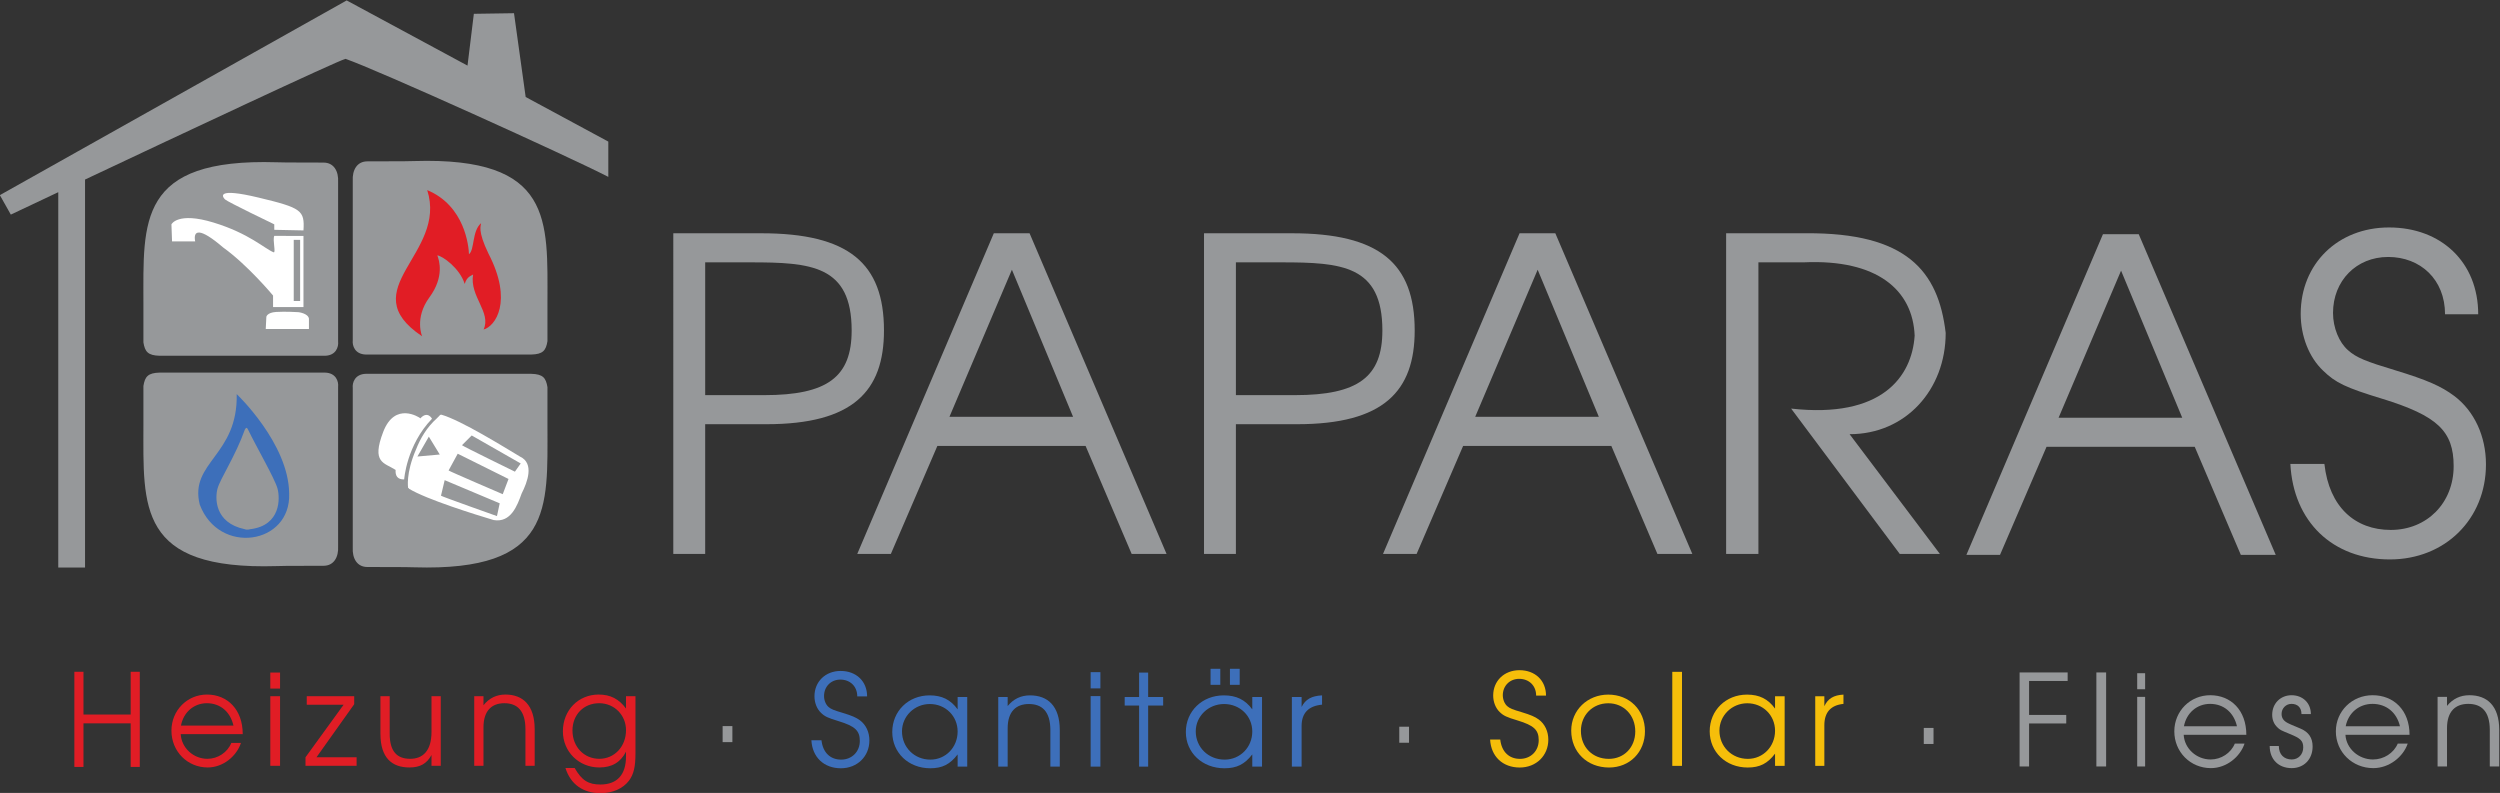 <?xml version="1.0" encoding="UTF-8" standalone="no"?>
<!-- Created with Inkscape (http://www.inkscape.org/) -->

<svg
   xmlns:dc="http://purl.org/dc/elements/1.1/"
   xmlns:cc="http://creativecommons.org/ns#"
   xmlns:rdf="http://www.w3.org/1999/02/22-rdf-syntax-ns#"
   xmlns:svg="http://www.w3.org/2000/svg"
   xmlns="http://www.w3.org/2000/svg"
   xmlns:sodipodi="http://sodipodi.sourceforge.net/DTD/sodipodi-0.dtd"
   xmlns:inkscape="http://www.inkscape.org/namespaces/inkscape"
   version="1.1"
   id="svg3713"
   xml:space="preserve"
   width="456.417"
   height="144.762"
   viewBox="0 0 456.417 144.762"
   sodipodi:docname="paparas.svg"
   inkscape:version="0.92.4 5da689c313, 2019-01-14"><rect x="0" y="0" width="456.417" height="144.762" fill="#333333" stroke="none"/><defs
     id="defs3717"><clipPath
       clipPathUnits="userSpaceOnUse"
       id="clipPath3729"><path
         d="M 0,360 H 504 V 0 H 0 Z"
         id="path3727"
         inkscape:connector-curvature="0" /></clipPath><clipPath
       clipPathUnits="userSpaceOnUse"
       id="clipPath3893"><path
         d="m 113.938,174.188 v 0 z"
         id="path3891"
         inkscape:connector-curvature="0" /></clipPath></defs><sodipodi:namedview
     pagecolor="#ffffff"
     bordercolor="#666666"
     borderopacity="1"
     objecttolerance="10"
     gridtolerance="10"
     guidetolerance="10"
     inkscape:pageopacity="0"
     inkscape:pageshadow="2"
     inkscape:window-width="5120"
     inkscape:window-height="2744"
     id="namedview3715"
     showgrid="false"
     inkscape:zoom="1.9315476"
     inkscape:cx="228.6672"
     inkscape:cy="73.873204"
     inkscape:window-x="0"
     inkscape:window-y="64"
     inkscape:window-maximized="1"
     inkscape:current-layer="g3721" /><g
     id="g3721"
     inkscape:groupmode="layer"
     inkscape:label="19347 Stefanos Paparas "
     transform="matrix(1.333,0,0,-1.333,-107.333,310.889)"><g
       id="g3723"><g
         id="g3725"
         clip-path="url(#clipPath3729)"><g
           id="g3731"
           transform="translate(183.296,197.294)"><path
             d="m 0,0 h -6.195 v -18.187 h 8.083 c 8.674,0 11.978,2.497 11.978,8.856 C 13.866,-0.416 8.32,0 0,0 m 2.183,-22.168 h -8.378 v -17.771 h -4.367 V 3.982 H 1.475 c 11.979,0 16.817,-4.101 16.817,-13.313 0,-8.32 -4.249,-12.837 -16.109,-12.837"
             style="fill:#96989a;fill-opacity:1;fill-rule:nonzero;stroke:none"
             id="path3733"
             inkscape:connector-curvature="0" /></g><g
           id="g3735"
           transform="translate(219.11,196.284)"><path
             d="M 0,0 -8.556,-20.147 H 8.379 Z M 16.404,-38.929 10.09,-24.13 h -20.298 l -6.373,-14.799 h -4.602 L -2.478,4.992 h 4.897 l 18.764,-43.921 z"
             style="fill:#96989a;fill-opacity:1;fill-rule:nonzero;stroke:none"
             id="path3737"
             inkscape:connector-curvature="0" /></g><g
           id="g3739"
           transform="translate(255.984,197.294)"><path
             d="m 0,0 h -6.196 v -18.187 h 8.084 c 8.674,0 11.978,2.497 11.978,8.856 C 13.866,-0.416 8.319,0 0,0 m 2.183,-22.168 h -8.379 v -17.771 h -4.367 V 3.982 H 1.475 c 11.978,0 16.816,-4.101 16.816,-13.313 0,-8.32 -4.248,-12.837 -16.108,-12.837"
             style="fill:#96989a;fill-opacity:1;fill-rule:nonzero;stroke:none"
             id="path3741"
             inkscape:connector-curvature="0" /></g><g
           id="g3743"
           transform="translate(291.117,196.284)"><path
             d="M 0,0 -8.556,-20.147 H 8.379 Z M 16.403,-38.929 10.09,-24.13 h -20.298 l -6.372,-14.799 h -4.603 L -2.479,4.992 h 4.898 l 18.765,-43.921 z"
             style="fill:#96989a;fill-opacity:1;fill-rule:nonzero;stroke:none"
             id="path3745"
             inkscape:connector-curvature="0" /></g><g
           id="g3747"
           transform="translate(333.839,173.759)"><path
             d="M 0,0 12.37,-16.403 H 6.872 L -8.007,3.507 C 4.411,2.116 8.536,7.866 8.911,13.491 c -0.25,6.25 -5.125,10.5 -15.185,10.045 h -6.214 V -16.403 H -16.91 V 27.518 H -5.976 C 7.786,27.616 12.161,22.366 13.161,13.866 13.161,6.081 7.661,-0.009 0,0"
             style="fill:#96989a;fill-opacity:1;fill-rule:nonzero;stroke:none"
             id="path3749"
             inkscape:connector-curvature="0" /></g><g
           id="g3751"
           transform="translate(371.019,196.159)"><path
             d="M 0,0 -8.556,-20.147 H 8.379 Z M 16.403,-38.929 10.09,-24.13 h -20.298 l -6.372,-14.799 h -4.603 L -2.479,4.992 h 4.898 l 18.765,-43.921 z"
             style="fill:#96989a;fill-opacity:1;fill-rule:nonzero;stroke:none"
             id="path3753"
             inkscape:connector-curvature="0" /></g><g
           id="g3755"
           transform="translate(407.838,156.606)"><path
             d="m 0,0 c -7.848,0 -13.218,5.17 -13.631,13.075 h 4.662 c 0.649,-5.884 4.19,-9.034 9.087,-9.034 4.956,0 8.614,3.686 8.614,8.736 0,4.815 -2.242,6.895 -9.735,9.213 -5.075,1.545 -6.432,2.199 -8.143,3.863 -1.948,1.843 -3.069,4.755 -3.069,7.786 0,6.835 5.075,11.827 12.097,11.827 7.139,0 12.214,-4.755 12.214,-11.886 H 7.553 c 0,4.754 -3.364,7.845 -7.789,7.845 -4.367,0 -7.553,-3.269 -7.553,-7.667 0,-2.021 0.826,-4.042 2.065,-5.112 1.121,-1.01 2.479,-1.545 6.432,-2.733 4.484,-1.367 6.313,-2.2 8.084,-3.507 2.772,-2.08 4.366,-5.527 4.366,-9.39 C 13.158,5.527 7.553,0 0,0"
             style="fill:#96989a;fill-opacity:1;fill-rule:nonzero;stroke:none"
             id="path3757"
             inkscape:connector-curvature="0" /></g><g
           id="g3759"
           transform="translate(91.954,128.188)"><path
             d="M 0,0 V 5.968 H 6.462 V 0 H 7.711 V 13.031 H 6.462 V 7.175 H 0 v 5.856 H -1.249 V 0 Z"
             style="fill:#e11d25;fill-opacity:1;fill-rule:nonzero;stroke:none"
             id="path3761"
             inkscape:connector-curvature="0" /></g><g
           id="g3763"
           transform="translate(108.857,136.914)"><path
             d="M 0,0 C -1.786,0 -3.209,-1.237 -3.553,-3.066 H 3.638 C 3.209,-1.167 1.819,0 0,0 m -3.587,-4.234 c 0.103,-1.882 1.733,-3.381 3.655,-3.381 1.425,0 2.746,0.872 3.278,2.178 H 4.667 C 4.066,-7.249 2.23,-8.8 0.103,-8.8 c -2.78,0 -4.96,2.213 -4.96,5.036 0,2.771 2.145,4.95 4.874,4.95 2.78,0 4.891,-2.04 4.891,-5.42 z"
             style="fill:#e11d25;fill-opacity:1;fill-rule:nonzero;stroke:none"
             id="path3765"
             inkscape:connector-curvature="0" /></g><path
           d="m 117.54,137.873 h 1.336 v -9.532 h -1.336 z m 0,3.24 h 1.336 v -2.195 h -1.336 z"
           style="fill:#e11d25;fill-opacity:1;fill-rule:nonzero;stroke:none"
           id="path3767"
           inkscape:connector-curvature="0" /><g
           id="g3769"
           transform="translate(122.361,128.341)"><path
             d="M 0,0 V 1.168 L 5.218,8.364 H 0.172 V 9.532 H 6.67 V 8.434 L 1.503,1.168 H 6.998 V 0 Z"
             style="fill:#e11d25;fill-opacity:1;fill-rule:nonzero;stroke:none"
             id="path3771"
             inkscape:connector-curvature="0" /></g><g
           id="g3773"
           transform="translate(139.618,128.341)"><path
             d="m 0,0 v 1.481 c -0.635,-1.185 -1.561,-1.708 -3.017,-1.708 -2.383,0 -3.978,1.29 -3.978,4.619 v 5.14 h 1.269 v -5.14 c 0,-2.423 0.995,-3.434 2.811,-3.434 C -1.2,0.958 0,2.039 0,4.635 V 9.532 H 1.269 V 0 Z"
             style="fill:#e11d25;fill-opacity:1;fill-rule:nonzero;stroke:none"
             id="path3775"
             inkscape:connector-curvature="0" /></g><g
           id="g3777"
           transform="translate(152.484,128.341)"><path
             d="m 0,0 v 5.001 c 0,2.597 -1.164,3.572 -2.891,3.572 -1.693,0 -2.857,-0.993 -2.857,-3.328 V 0 h -1.266 v 9.532 h 1.266 V 8.295 c 0.787,0.976 1.779,1.464 3.011,1.464 2.344,0 4.003,-1.412 4.003,-4.758 V 0 Z"
             style="fill:#e11d25;fill-opacity:1;fill-rule:nonzero;stroke:none"
             id="path3779"
             inkscape:connector-curvature="0" /></g><g
           id="g3781"
           transform="translate(162.583,136.914)"><path
             d="m 0,0 c -2.118,0 -3.658,-1.568 -3.658,-3.746 0,-2.213 1.575,-3.869 3.676,-3.869 2.082,0 3.657,1.69 3.657,3.921 C 3.675,-1.62 2.065,0 0,0 m 4.078,-10.612 c -0.823,-1.08 -2.223,-1.707 -3.886,-1.707 -2.415,0 -4.112,1.219 -4.813,3.45 h 1.261 c 0.98,-1.726 1.907,-2.266 3.518,-2.266 2.309,0 3.517,1.342 3.517,3.851 v 0.645 C 2.923,-8.103 1.732,-8.8 0.018,-8.8 c -2.801,0 -4.988,2.161 -4.988,4.949 0,2.875 2.1,5.037 4.9,5.037 1.61,0 2.782,-0.611 3.745,-1.917 v 1.69 H 4.97 v -7.824 c 0,-1.865 -0.245,-2.876 -0.892,-3.747"
             style="fill:#e11d25;fill-opacity:1;fill-rule:nonzero;stroke:none"
             id="path3783"
             inkscape:connector-curvature="0" /></g><path
           d="m 179.49,133.779 h 1.336 v -2.195 h -1.336 z"
           style="fill:#96989a;fill-opacity:1;fill-rule:nonzero;stroke:none"
           id="path3785"
           inkscape:connector-curvature="0" /><path
           d="M 272.164,133.695 H 273.5 V 131.5 h -1.336 z"
           style="fill:#96989a;fill-opacity:1;fill-rule:nonzero;stroke:none"
           id="path3787"
           inkscape:connector-curvature="0" /><path
           d="m 343.998,133.528 h 1.336 v -2.195 h -1.336 z"
           style="fill:#96989a;fill-opacity:1;fill-rule:nonzero;stroke:none"
           id="path3789"
           inkscape:connector-curvature="0" /><g
           id="g3791"
           transform="translate(195.69,128.003)"><path
             d="m 0,0 c -2.328,0 -3.92,1.516 -4.042,3.834 h 1.382 c 0.192,-1.726 1.243,-2.649 2.695,-2.649 1.47,0 2.555,1.081 2.555,2.561 0,1.412 -0.665,2.022 -2.887,2.701 -1.505,0.453 -1.908,0.645 -2.415,1.133 -0.578,0.54 -0.91,1.395 -0.91,2.283 0,2.004 1.505,3.467 3.587,3.467 2.117,0 3.623,-1.393 3.623,-3.484 H 2.24 c 0,1.393 -0.998,2.3 -2.31,2.3 -1.295,0 -2.24,-0.958 -2.24,-2.249 0,-0.591 0.245,-1.184 0.613,-1.498 C -1.365,8.103 -0.962,7.946 0.21,7.598 1.54,7.197 2.082,6.953 2.607,6.569 3.43,5.96 3.902,4.949 3.902,3.816 3.902,1.621 2.24,0 0,0"
             style="fill:#3d6fba;fill-opacity:1;fill-rule:nonzero;stroke:none"
             id="path3793"
             inkscape:connector-curvature="0" /></g><g
           id="g3795"
           transform="translate(207.875,136.803)"><path
             d="m 0,0 c -2.114,0 -3.819,-1.673 -3.819,-3.746 0,-2.179 1.687,-3.869 3.89,-3.869 2.096,0 3.73,1.69 3.73,3.851 C 3.801,-1.638 2.131,0 0,0 M 3.801,-8.573 V -6.9 c -1.03,-1.36 -2.096,-1.9 -3.748,-1.9 -2.984,0 -5.204,2.126 -5.204,4.967 0,2.857 2.202,5.018 5.115,5.018 1.688,0 2.878,-0.592 3.837,-1.916 v 1.69 h 1.315 v -9.532 z"
             style="fill:#3d6fba;fill-opacity:1;fill-rule:nonzero;stroke:none"
             id="path3797"
             inkscape:connector-curvature="0" /></g><g
           id="g3799"
           transform="translate(224.378,128.23)"><path
             d="m 0,0 v 5.001 c 0,2.597 -1.184,3.572 -2.942,3.572 -1.724,0 -2.907,-0.993 -2.907,-3.328 V 0 h -1.289 v 9.532 h 1.289 V 8.295 c 0.8,0.976 1.81,1.463 3.063,1.463 2.386,0 4.075,-1.411 4.075,-4.757 L 1.289,0 Z"
             style="fill:#3d6fba;fill-opacity:1;fill-rule:nonzero;stroke:none"
             id="path3801"
             inkscape:connector-curvature="0" /></g><path
           d="m 229.894,137.886 h 1.336 v -9.656 h -1.336 z m 0,3.282 h 1.336 v -2.224 h -1.336 z"
           style="fill:#3d6fba;fill-opacity:1;fill-rule:nonzero;stroke:none"
           id="path3803"
           inkscape:connector-curvature="0" /><g
           id="g3805"
           transform="translate(237.769,136.594)"><path
             d="M 0,0 V -8.364 H -1.238 V 0 h -1.975 v 1.168 h 1.975 V 4.514 H 0 V 1.168 H 2.056 V 0 Z"
             style="fill:#3d6fba;fill-opacity:1;fill-rule:nonzero;stroke:none"
             id="path3807"
             inkscape:connector-curvature="0" /></g><g
           id="g3809"
           transform="translate(248.242,129.188)"><path
             d="m 0,0 c -2.238,0 -3.953,1.69 -3.953,3.869 0,2.073 1.732,3.746 3.881,3.746 2.166,0 3.861,-1.637 3.861,-3.763 C 3.789,1.69 2.129,0 0,0 M 3.789,8.574 V 6.884 C 2.814,8.208 1.605,8.8 -0.109,8.8 c -2.961,0 -5.2,-2.16 -5.2,-5.018 0,-2.841 2.258,-4.967 5.289,-4.967 1.68,0 2.762,0.54 3.809,1.9 v -1.673 h 1.336 v 9.532 z"
             style="fill:#3d6fba;fill-opacity:1;fill-rule:nonzero;stroke:none"
             id="path3811"
             inkscape:connector-curvature="0" /></g><path
           d="m 246.316,141.627 h 1.336 v -2.195 h -1.336 z"
           style="fill:#3d6fba;fill-opacity:1;fill-rule:nonzero;stroke:none"
           id="path3813"
           inkscape:connector-curvature="0" /><path
           d="m 248.971,141.627 h 1.336 v -2.195 h -1.336 z"
           style="fill:#3d6fba;fill-opacity:1;fill-rule:nonzero;stroke:none"
           id="path3815"
           inkscape:connector-curvature="0" /><g
           id="g3817"
           transform="translate(258.787,133.788)"><path
             d="M 0,0 V -5.559 H -1.334 V 3.974 H 0 V 2.614 C 0.523,3.659 1.373,4.13 2.799,4.199 V 2.928 C 0.939,2.753 0,1.777 0,0"
             style="fill:#3d6fba;fill-opacity:1;fill-rule:nonzero;stroke:none"
             id="path3819"
             inkscape:connector-curvature="0" /></g><g
           id="g3821"
           transform="translate(288.661,128.106)"><path
             d="m 0,0 c -2.335,0 -3.934,1.516 -4.057,3.834 h 1.388 C -2.476,2.108 -1.422,1.185 0.035,1.185 1.511,1.185 2.6,2.266 2.6,3.746 2.6,5.158 1.932,5.768 -0.298,6.447 -1.809,6.9 -2.212,7.092 -2.722,7.58 c -0.58,0.54 -0.913,1.395 -0.913,2.283 0,2.004 1.51,3.468 3.6,3.468 2.125,0 3.636,-1.394 3.636,-3.485 H 2.248 c 0,1.393 -1.001,2.3 -2.318,2.3 -1.3,0 -2.248,-0.958 -2.248,-2.249 0,-0.591 0.246,-1.184 0.614,-1.498 C -1.37,8.103 -0.966,7.946 0.211,7.598 1.546,7.196 2.09,6.953 2.616,6.569 3.441,5.96 3.916,4.949 3.916,3.816 3.916,1.62 2.248,0 0,0"
             style="fill:#f6be0a;fill-opacity:1;fill-rule:nonzero;stroke:none"
             id="path3823"
             inkscape:connector-curvature="0" /></g><g
           id="g3825"
           transform="translate(300.79,136.906)"><path
             d="m 0,0 c -2.141,0 -3.749,-1.62 -3.749,-3.781 0,-2.231 1.591,-3.834 3.819,-3.834 2.106,0 3.626,1.586 3.626,3.764 C 3.696,-1.638 2.122,0 0,0 m 0.105,-8.8 c -3.005,0 -5.181,2.126 -5.181,5.054 0,2.788 2.211,4.932 5.076,4.932 2.899,0 5.022,-2.11 5.022,-5.02 0,-2.857 -2.086,-4.966 -4.917,-4.966"
             style="fill:#f6be0a;fill-opacity:1;fill-rule:nonzero;stroke:none"
             id="path3827"
             inkscape:connector-curvature="0" /></g><path
           d="m 309.555,141.211 h 1.33 v -12.878 h -1.33 z"
           style="fill:#f6be0a;fill-opacity:1;fill-rule:nonzero;stroke:none"
           id="path3829"
           inkscape:connector-curvature="0" /><g
           id="g3831"
           transform="translate(319.83,136.906)"><path
             d="m 0,0 c -2.113,0 -3.818,-1.673 -3.818,-3.746 0,-2.179 1.686,-3.869 3.889,-3.869 2.095,0 3.729,1.69 3.729,3.851 C 3.8,-1.638 2.131,0 0,0 M 3.8,-8.573 V -6.9 C 2.77,-8.26 1.705,-8.8 0.053,-8.8 c -2.984,0 -5.203,2.126 -5.203,4.966 0,2.858 2.202,5.02 5.114,5.02 1.687,0 2.877,-0.593 3.836,-1.917 v 1.69 h 1.314 v -9.532 z"
             style="fill:#f6be0a;fill-opacity:1;fill-rule:nonzero;stroke:none"
             id="path3833"
             inkscape:connector-curvature="0" /></g><g
           id="g3835"
           transform="translate(330.382,133.892)"><path
             d="M 0,0 V -5.559 H -1.249 V 3.974 H 0 V 2.614 C 0.489,3.659 1.283,4.13 2.617,4.2 V 2.928 C 0.878,2.753 0,1.777 0,0"
             style="fill:#f6be0a;fill-opacity:1;fill-rule:nonzero;stroke:none"
             id="path3837"
             inkscape:connector-curvature="0" /></g><g
           id="g3839"
           transform="translate(358.421,139.96)"><path
             d="M 0,0 V -4.652 H 5.09 V -5.82 H 0 v -5.89 H -1.299 V 1.168 H 5.282 V 0 Z"
             style="fill:#96989a;fill-opacity:1;fill-rule:nonzero;stroke:none"
             id="path3841"
             inkscape:connector-curvature="0" /></g><path
           d="m 367.638,141.128 h 1.335 V 128.25 h -1.335 z"
           style="fill:#96989a;fill-opacity:1;fill-rule:nonzero;stroke:none"
           id="path3843"
           inkscape:connector-curvature="0" /><path
           d="m 373.229,137.782 h 1.085 v -9.532 h -1.085 z m 0,3.24 h 1.085 v -2.195 h -1.085 z"
           style="fill:#96989a;fill-opacity:1;fill-rule:nonzero;stroke:none"
           id="path3845"
           inkscape:connector-curvature="0" /><g
           id="g3847"
           transform="translate(383.218,136.823)"><path
             d="M 0,0 C -1.802,0 -3.241,-1.237 -3.588,-3.066 H 3.675 C 3.242,-1.167 1.838,0 0,0 m -3.622,-4.234 c 0.103,-1.882 1.75,-3.381 3.691,-3.381 1.44,0 2.775,0.872 3.312,2.178 H 4.715 C 4.108,-7.249 2.254,-8.8 0.104,-8.8 c -2.807,0 -5.009,2.213 -5.009,5.036 0,2.771 2.167,4.949 4.923,4.949 2.807,0 4.94,-2.039 4.94,-5.419 z"
             style="fill:#96989a;fill-opacity:1;fill-rule:nonzero;stroke:none"
             id="path3849"
             inkscape:connector-curvature="0" /></g><g
           id="g3851"
           transform="translate(394.392,128.023)"><path
             d="m 0,0 c -1.8,0 -3.017,1.185 -3.017,3.032 h 1.251 c 0,-1.168 0.72,-1.847 1.766,-1.847 0.908,0 1.577,0.697 1.577,1.656 0,0.958 -0.464,1.271 -1.817,1.829 -1.32,0.54 -1.354,0.558 -1.732,0.924 -0.463,0.435 -0.703,1.028 -0.703,1.708 0,1.551 1.132,2.682 2.657,2.682 1.509,0 2.64,-1.045 2.64,-2.578 H 1.337 c 0,0.907 -0.549,1.394 -1.371,1.394 -0.754,0 -1.355,-0.61 -1.355,-1.377 0,-0.558 0.274,-0.958 0.858,-1.254 C -0.257,6.029 -0.188,5.994 1.234,5.402 2.331,4.932 2.862,4.13 2.862,2.962 2.862,1.22 1.679,0 0,0"
             style="fill:#96989a;fill-opacity:1;fill-rule:nonzero;stroke:none"
             id="path3853"
             inkscape:connector-curvature="0" /></g><g
           id="g3855"
           transform="translate(405.457,136.823)"><path
             d="M 0,0 C -1.845,0 -3.316,-1.237 -3.672,-3.066 H 3.76 C 3.316,-1.167 1.88,0 0,0 m -3.707,-4.234 c 0.106,-1.882 1.791,-3.381 3.777,-3.381 1.473,0 2.838,0.872 3.388,2.178 H 4.824 C 4.203,-7.249 2.305,-8.8 0.106,-8.8 c -2.873,0 -5.126,2.213 -5.126,5.036 0,2.771 2.218,4.949 5.038,4.949 2.873,0 5.054,-2.039 5.054,-5.419 z"
             style="fill:#96989a;fill-opacity:1;fill-rule:nonzero;stroke:none"
             id="path3857"
             inkscape:connector-curvature="0" /></g><g
           id="g3859"
           transform="translate(421.521,128.25)"><path
             d="m 0,0 v 5.001 c 0,2.597 -1.187,3.572 -2.948,3.572 -1.727,0 -2.913,-0.993 -2.913,-3.328 V 0 h -1.291 v 9.532 h 1.291 V 8.295 c 0.801,0.976 1.814,1.463 3.071,1.463 2.389,0 4.082,-1.411 4.082,-4.757 L 1.292,0 Z"
             style="fill:#96989a;fill-opacity:1;fill-rule:nonzero;stroke:none"
             id="path3861"
             inkscape:connector-curvature="0" /></g><g
           id="g3863"
           transform="translate(152.515,219.94)"><path
             d="m 0,0 -1.598,11.476 -5.5,-0.083 -0.868,-7.095 -16.549,8.928 -47.5,-26.666 1.5,-2.667 c 0,0 2.576,1.219 6.5,3.072 V -64.44 h 3.667 v 53.135 c 13.114,6.185 34.404,16.186 35.667,16.531 4.166,-1.416 30.5,-13.333 36,-16.166 v 4.833 z"
             style="fill:#96989a;fill-opacity:1;fill-rule:nonzero;stroke:none"
             id="path3865"
             inkscape:connector-curvature="0" /></g><g
           id="g3867"
           transform="translate(155.5,186.501)"><path
             d="m 0,0 v 5.351 c 0,11.19 0.834,19.898 -18.25,19.315 -1.429,-0.052 -3.884,-0.02 -6.416,-0.042 -1.417,0 -2.084,-1.187 -2,-2.675 V 0.117 c -0.084,-0.743 0.291,-1.909 1.791,-1.951 H -2.222 C -0.625,-1.792 -0.208,-1.292 0,0"
             style="fill:#96989a;fill-opacity:1;fill-rule:nonzero;stroke:none"
             id="path3869"
             inkscape:connector-curvature="0" /></g><g
           id="g3871"
           transform="translate(100.162,186.334)"><path
             d="m 0,0 v 5.351 c 0,11.19 -0.834,19.898 18.25,19.315 1.429,-0.052 3.884,-0.02 6.416,-0.042 1.417,0 2.084,-1.187 2,-2.675 V 0.117 C 26.75,-0.626 26.375,-1.792 24.875,-1.834 H 2.222 C 0.625,-1.792 0.208,-1.292 0,0"
             style="fill:#96989a;fill-opacity:1;fill-rule:nonzero;stroke:none"
             id="path3873"
             inkscape:connector-curvature="0" /></g><g
           id="g3875"
           transform="translate(155.5,180.193)"><path
             d="m 0,0 v -5.351 c 0,-11.19 0.834,-19.898 -18.25,-19.315 -1.429,0.052 -3.884,0.02 -6.416,0.042 -1.417,0 -2.084,1.187 -2,2.675 v 21.832 c -0.084,0.743 0.291,1.909 1.791,1.951 H -2.222 C -0.625,1.792 -0.208,1.292 0,0"
             style="fill:#96989a;fill-opacity:1;fill-rule:nonzero;stroke:none"
             id="path3877"
             inkscape:connector-curvature="0" /></g><g
           id="g3879"
           transform="translate(100.162,180.36)"><path
             d="m 0,0 v -5.35 c 0,-11.191 -0.834,-19.899 18.25,-19.316 1.429,0.052 3.884,0.02 6.416,0.042 1.417,0 2.084,1.188 2,2.674 V -0.117 C 26.75,0.626 26.375,1.792 24.875,1.834 H 2.222 C 0.625,1.792 0.208,1.292 0,0"
             style="fill:#96989a;fill-opacity:1;fill-rule:nonzero;stroke:none"
             id="path3881"
             inkscape:connector-curvature="0" /></g><g
           id="g3883"
           transform="translate(138.333,187.167)"><path
             d="m 0,0 c 0,0 -1.083,2.5 1,5.333 2.083,2.834 1.333,5.084 1.083,5.75 C 2.76,11.021 5.167,9.334 5.833,7.167 6.135,8.208 6.729,8.271 6.979,8.458 6.479,5.458 9.521,3.271 8.417,0.927 10,1.344 12.5,4.75 9.083,11.333 7.542,14.521 8.073,15.156 8.073,15.49 6.823,14.427 7.198,11.833 6.417,11.24 6.385,12.271 5.885,17.865 0.698,20.021 3.51,11.271 -9.646,6.458 0,0"
             style="fill:#e11d25;fill-opacity:1;fill-rule:nonzero;stroke:none"
             id="path3885"
             inkscape:connector-curvature="0" /></g><g
           id="g3887"><g
             id="g3889" /><g
             id="g3897"><g
               clip-path="url(#clipPath3893)"
               id="g3895"
               style="opacity:0.28" /></g></g><g
           id="g3899"
           transform="translate(114.81,160.749)"><path
             d="m 0,0 c 0,0 -0.435,-0.14 -0.779,0 -4.14,0.876 -4.072,4.265 -3.718,5.563 0.375,1.375 2.437,4.407 3.75,8.094 0.187,0.313 0.266,0.266 0.406,0.031 C 0.815,11.282 3.343,6.938 3.718,5.563 4.072,4.265 4.197,0.519 0,0 m -1.872,18.501 c 0.187,-8.438 -6.5,-9.313 -5.063,-15.125 2.625,-7 12.5,-5.5 12.25,1.5 -0.062,6.875 -7.187,13.625 -7.187,13.625"
             style="fill:#3d6fba;fill-opacity:1;fill-rule:nonzero;stroke:none"
             id="path3901"
             inkscape:connector-curvature="0" /></g><g
           id="g3903"
           transform="translate(118.084,201.75)"><path
             d="m 0,0 v 0.75 c 0,0 -6.417,3.083 -6.75,3.417 C -7.083,4.5 -8.083,5.833 -2.167,4.417 3.75,3 4.167,2.667 4,-0.083 Z"
             style="fill:#ffffff;fill-opacity:1;fill-rule:nonzero;stroke:none"
             id="path3905"
             inkscape:connector-curvature="0" /></g><g
           id="g3907"
           transform="translate(117,189.833)"><path
             d="m 0,0 c 0,0 0.083,0.584 1.333,0.667 1.25,0.083 3.073,-0.031 3.073,-0.031 0,0 1.313,-0.157 1.427,-0.886 v -1.417 h -5.916 z"
             style="fill:#ffffff;fill-opacity:1;fill-rule:nonzero;stroke:none"
             id="path3909"
             inkscape:connector-curvature="0" /></g><g
           id="g3911"
           transform="translate(151.042,168.625)"><path
             d="m 0,0 c 0,0 -7.167,3.5 -7.25,3.625 l 1.333,1.333 6.709,-3.833 z m -1.667,-3.084 c 0,0 -7.315,3.139 -7.416,3.25 L -7.833,2.459 -0.875,-1 Z m -0.791,-3 c 0,0 -7.566,2.682 -7.667,2.793 l 0.505,2.129 7.537,-3.172 z m -10.896,8.16 1.565,2.723 1.497,-2.45 z M 0.708,2.061 c -2.166,1.291 -8.041,4.958 -10.791,5.75 -0.02,-0.014 -0.036,-0.032 -0.055,-0.045 -0.035,0.026 -0.06,0.045 -0.06,0.045 0,0 -0.196,-0.184 -0.499,-0.513 -1.372,-1.223 -2.268,-2.765 -2.847,-4.257 -1.435,-3.291 -1.081,-5.272 -1.081,-5.272 0,0 0.037,-0.007 0.09,-0.017 0.003,-0.025 10e-4,-0.05 0.004,-0.074 2.442,-1.492 9.198,-3.578 11.614,-4.303 2.375,-0.417 3.245,2 3.837,3.629 0.791,1.555 1.764,4.133 -0.212,5.057"
             style="fill:#ffffff;fill-opacity:1;fill-rule:nonzero;stroke:none"
             id="path3913"
             inkscape:connector-curvature="0" /></g><g
           id="g3915"
           transform="translate(138.088,175.923)"><path
             d="m 0,0 -0.088,0.077 c 0,0 -3.375,2.313 -5,-1.937 -1.625,-4.25 0.125,-4.188 1.687,-5.188 0.005,-0.004 0.01,-0.006 0.015,-0.01 -0.055,-0.796 0.249,-1.322 1.173,-1.302 0,0 0.312,4.687 3.812,8.312 C 1.599,-0.048 1,1.097 0,0"
             style="fill:#ffffff;fill-opacity:1;fill-rule:nonzero;stroke:none"
             id="path3917"
             inkscape:connector-curvature="0" /></g><path
           d="m 121.625,192 h -0.875 v 8.375 h 0.875 z m -3.542,8.917 c -0.25,-0.584 0.25,-2.334 -0.083,-2.25 -1.25,0.5 -3.333,2.583 -8.25,4.083 -4.917,1.5 -5.75,-0.25 -5.75,-0.25 l 0.083,-2.333 h 3.167 c -0.292,1.541 0.583,1.958 3.833,-0.834 3.417,-2.458 6.834,-6.583 6.834,-6.583 v -1.583 h 4.166 v 9.75 z"
           style="fill:#ffffff;fill-opacity:1;fill-rule:nonzero;stroke:none"
           id="path3919"
           inkscape:connector-curvature="0" /></g></g></g></svg>